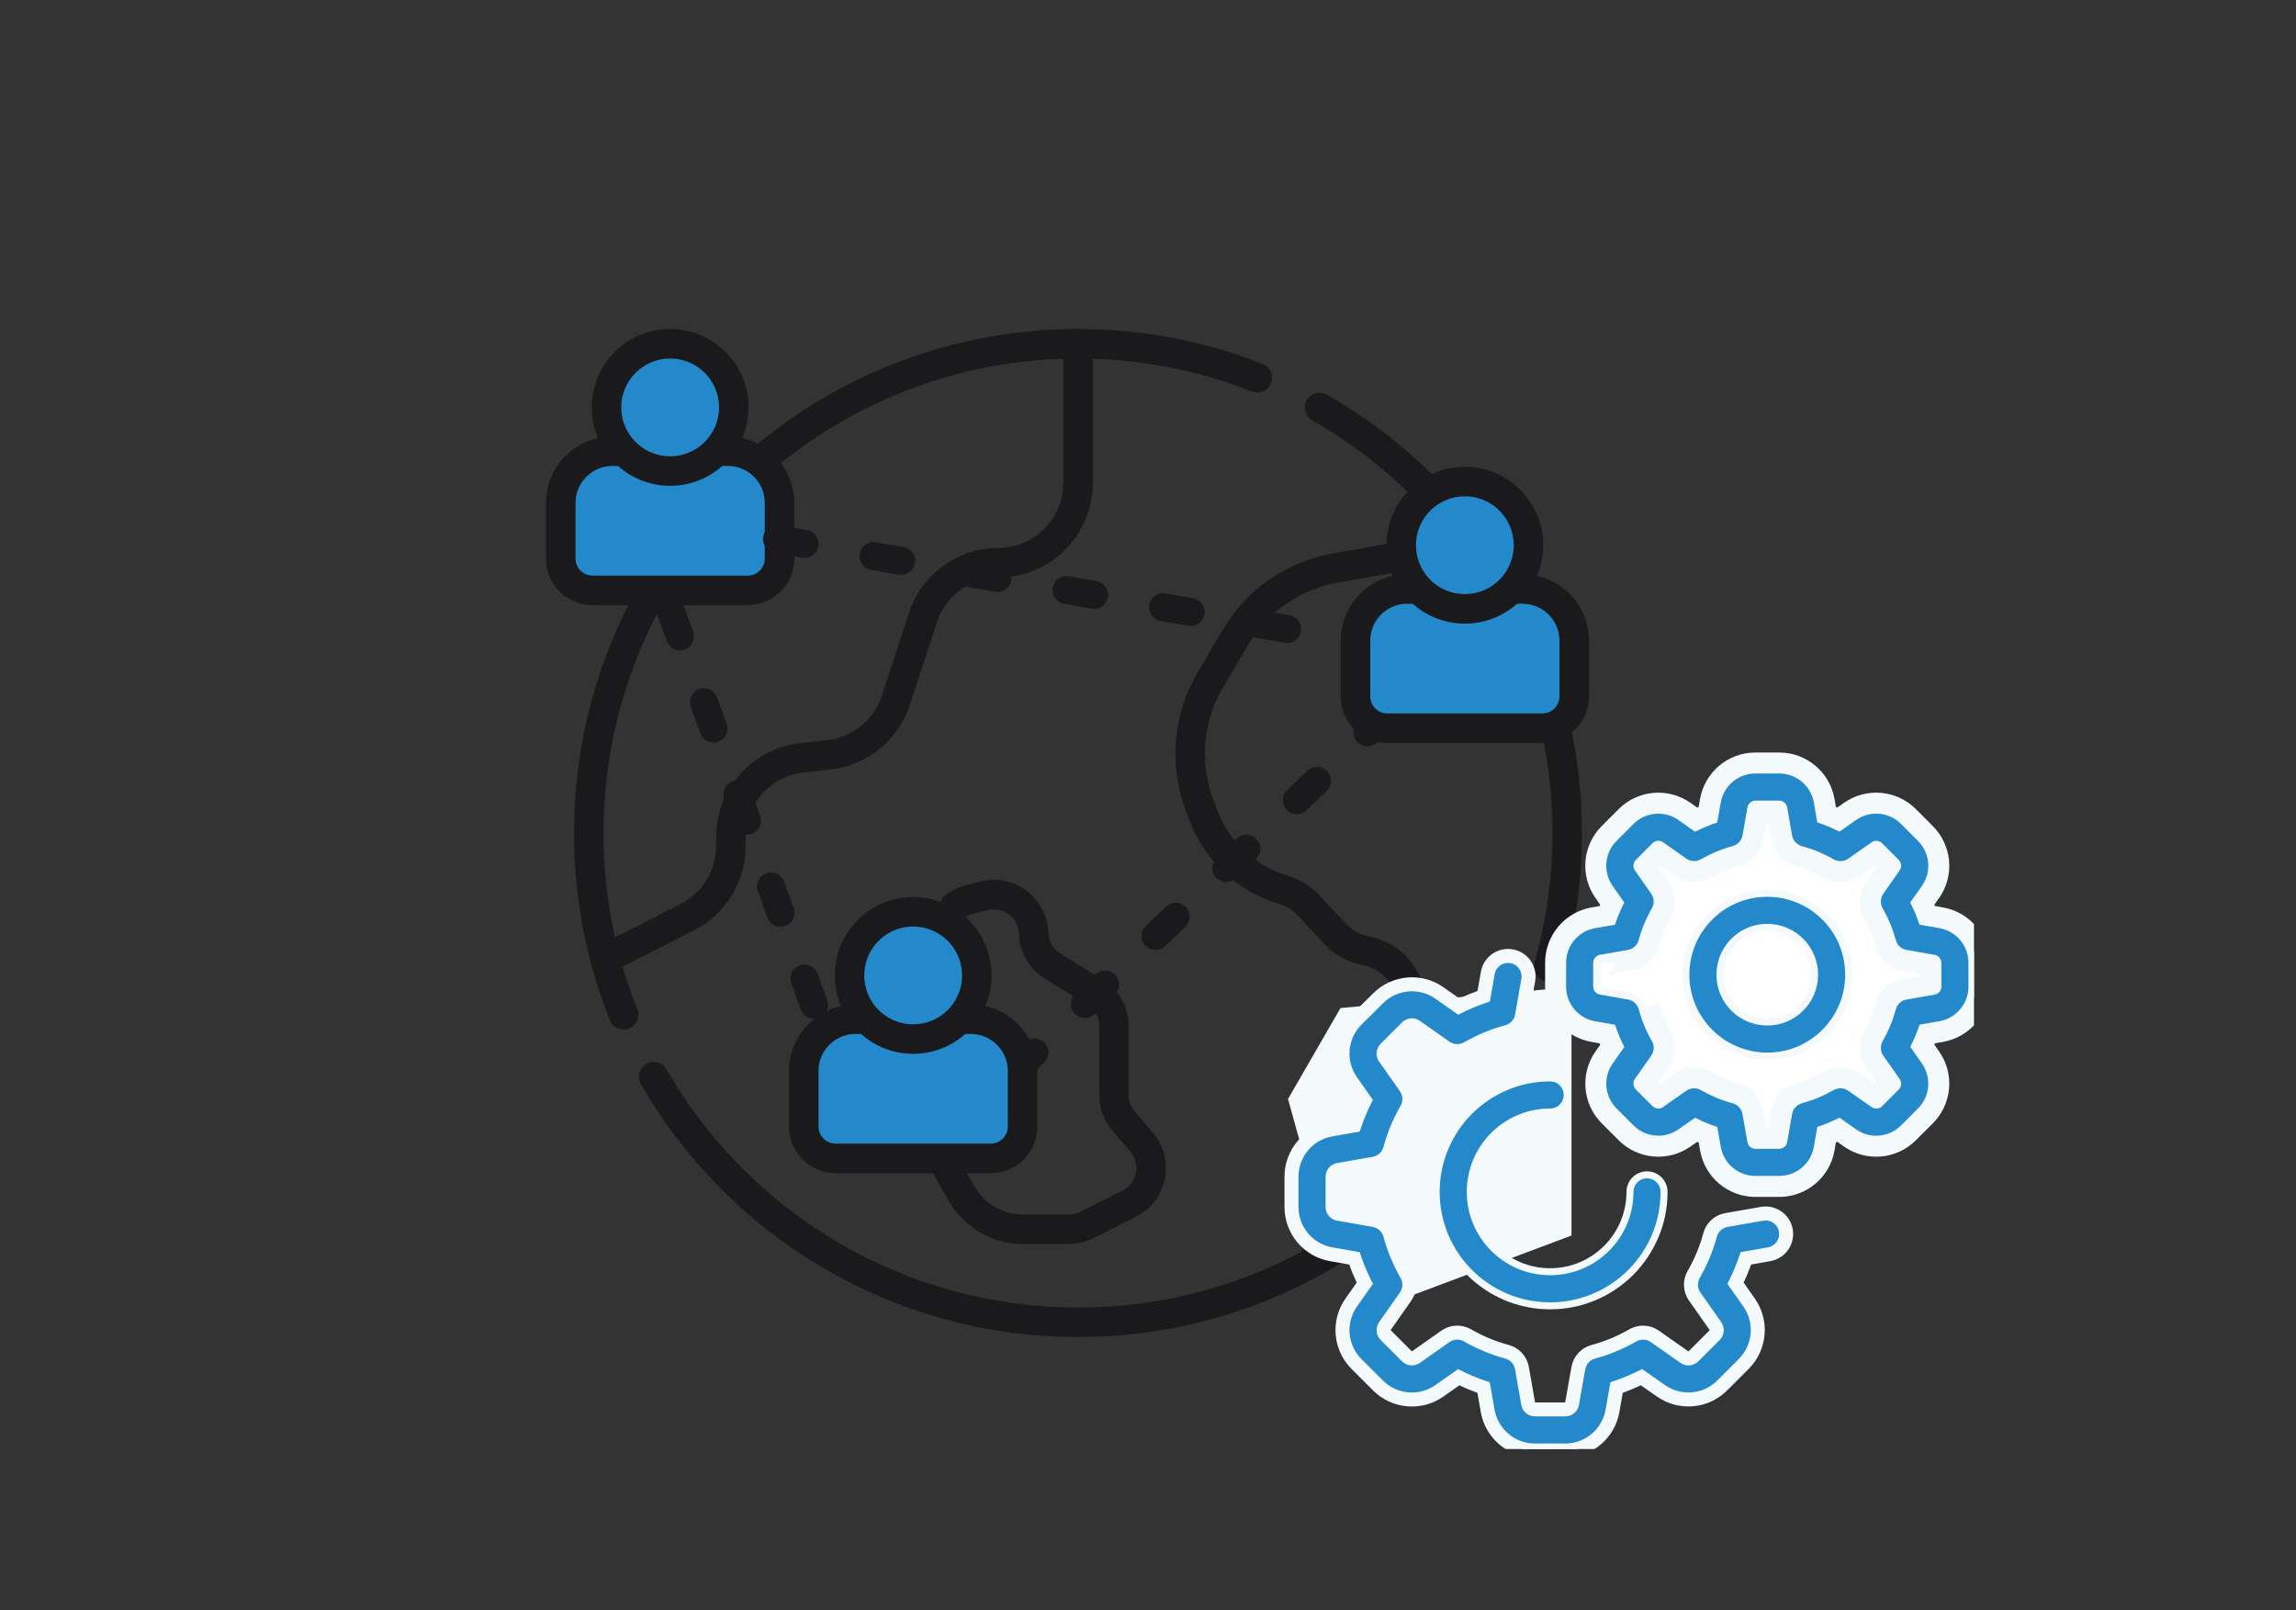 <svg width="328" height="230" viewBox="0 0 328 230" fill="none" xmlns="http://www.w3.org/2000/svg">
<rect x="0" y="0" width="328" height="230" fill="#333333" stroke="none"/>
<g clip-path="url(#clip0_16013_1123)">
<path d="M188.832 179.606L186.755 174.538C185.922 172.512 185.968 170.23 186.877 168.239L190.724 159.821C191.065 159.079 191.516 158.395 192.065 157.792L199.571 149.519C200.946 148.002 201.682 146.013 201.622 143.967L201.605 143.382C201.551 141.518 200.849 139.797 199.705 138.459C198.557 137.12 196.966 136.163 195.13 135.825C193.462 135.515 191.94 134.68 190.784 133.444L186.931 129.322C186.445 128.802 185.897 128.353 185.297 127.986C184.698 127.617 184.05 127.327 183.368 127.128C178.186 125.611 173.999 121.776 172.033 116.747L171.439 115.227C169.123 109.295 169.66 102.63 172.894 97.144L176.499 91.032C179.576 85.813 184.783 82.2 190.75 81.145L199.58 79.583" stroke="#1A1A1C" stroke-width="4.219" stroke-miterlimit="10" stroke-linecap="round" stroke-linejoin="round"/>
<path d="M86.451 136.987L98.201 131.006C101.956 129.095 104.344 125.261 104.404 121.047L104.427 119.386C104.508 113.664 108.833 108.897 114.519 108.262L118.437 107.824C122.857 107.33 126.582 104.3 127.966 100.072L131.855 88.193C133.382 83.526 137.736 80.371 142.646 80.371C148.916 80.371 154 75.287 154 69.016V49.109" stroke="#1A1A1C" stroke-width="4.219" stroke-miterlimit="10" stroke-linecap="round" stroke-linejoin="round"/>
<path d="M89.09 144.954C85.876 136.93 84.109 128.172 84.109 119C84.109 106.389 87.451 94.557 93.298 84.339" stroke="#1A1A1C" stroke-width="4.219" stroke-miterlimit="10" stroke-linecap="round" stroke-linejoin="round"/>
<path d="M93.379 153.808C105.445 174.775 128.074 188.891 154 188.891C182.508 188.891 207.03 171.822 217.9 147.344" stroke="#1A1A1C" stroke-width="4.219" stroke-miterlimit="10" stroke-linecap="round" stroke-linejoin="round"/>
<path d="M221.871 102.26C223.193 107.621 223.891 113.229 223.891 119C223.891 125.618 222.971 132.022 221.25 138.088" stroke="#1A1A1C" stroke-width="4.219" stroke-miterlimit="10" stroke-linecap="round" stroke-linejoin="round"/>
<path d="M203.182 69.345C198.817 65.023 193.884 61.271 188.507 58.211" stroke="#1A1A1C" stroke-width="4.219" stroke-miterlimit="10" stroke-linecap="round" stroke-linejoin="round"/>
<path d="M109.965 64.724C121.983 54.962 137.308 49.109 154 49.109C163.051 49.109 171.696 50.831 179.633 53.961" stroke="#1A1A1C" stroke-width="4.219" stroke-miterlimit="10" stroke-linecap="round" stroke-linejoin="round"/>
<path d="M136.414 129.495C137.007 129.04 137.698 128.702 138.454 128.509L140.556 127.969C144.093 127.066 147.556 129.674 147.664 133.322C147.693 134.279 147.96 135.194 148.423 136.001C148.886 136.805 149.545 137.495 150.358 137.998L156.434 141.765C158.114 142.805 159.134 144.638 159.134 146.609V156.437C159.134 157.795 159.619 159.113 160.506 160.145L163.08 163.147C165.486 165.957 164.62 170.284 161.313 171.946L155.25 174.998C154.457 175.395 153.579 175.606 152.69 175.606H146.133C142.507 175.606 139.161 173.659 137.368 170.506L133.166 163.119C132.867 162.594 132.617 162.046 132.419 161.48" stroke="#1A1A1C" stroke-width="4.219" stroke-miterlimit="10" stroke-linecap="round" stroke-linejoin="round"/>
<path d="M90.99 74L120.5 155.112" stroke="#1A1A1C" stroke-width="4" stroke-linecap="round" stroke-linejoin="round" stroke-dasharray="4 10"/>
<path d="M198.235 101.845L136 161.651" stroke="#1A1A1C" stroke-width="4" stroke-linecap="round" stroke-linejoin="round" stroke-dasharray="4 10"/>
<path d="M102.338 64.451H103.975C108.054 64.451 111.361 67.759 111.361 71.838V79.793C111.361 82.304 109.326 84.339 106.815 84.339H84.655C82.145 84.339 80.109 82.304 80.109 79.793V71.838C80.109 67.759 83.417 64.451 87.496 64.451H89.133" fill="#2389CA"/>
<path d="M102.338 64.451H103.975C108.054 64.451 111.361 67.759 111.361 71.838V79.793C111.361 82.304 109.326 84.339 106.815 84.339H84.655C82.145 84.339 80.109 82.304 80.109 79.793V71.838C80.109 67.759 83.417 64.451 87.496 64.451H89.133" stroke="#1A1A1C" stroke-width="4.219" stroke-miterlimit="10" stroke-linecap="round" stroke-linejoin="round"/>
<path d="M95.735 67.292C100.756 67.292 104.827 63.222 104.827 58.201C104.827 53.18 100.756 49.109 95.735 49.109C90.714 49.109 86.644 53.18 86.644 58.201C86.644 63.222 90.714 67.292 95.735 67.292Z" fill="#2389CA" stroke="#1A1A1C" stroke-width="4.219" stroke-miterlimit="10" stroke-linecap="round" stroke-linejoin="round"/>
<path d="M111 77L196 92" stroke="#1A1A1C" stroke-width="4" stroke-linecap="round" stroke-linejoin="round" stroke-dasharray="4 10"/>
<path d="M215.867 84.136H217.504C221.583 84.136 224.891 87.444 224.891 91.523V99.478C224.891 101.989 222.855 104.024 220.345 104.024H198.184C195.674 104.024 193.638 101.989 193.638 99.478V91.523C193.638 87.444 196.946 84.137 201.025 84.137H202.662" fill="#2389CA"/>
<path d="M215.867 84.136H217.504C221.583 84.136 224.891 87.444 224.891 91.523V99.478C224.891 101.989 222.855 104.024 220.345 104.024H198.184C195.674 104.024 193.638 101.989 193.638 99.478V91.523C193.638 87.444 196.946 84.137 201.025 84.137H202.662" stroke="#1A1A1C" stroke-width="4.219" stroke-miterlimit="10" stroke-linecap="round" stroke-linejoin="round"/>
<path d="M209.265 86.977C214.286 86.977 218.356 82.907 218.356 77.886C218.356 72.865 214.286 68.794 209.265 68.794C204.244 68.794 200.173 72.865 200.173 77.886C200.173 82.907 204.244 86.977 209.265 86.977Z" fill="#2389CA" stroke="#1A1A1C" stroke-width="4.219" stroke-miterlimit="10" stroke-linecap="round" stroke-linejoin="round"/>
<path d="M137.056 145.594H138.692C142.772 145.594 146.079 148.901 146.079 152.98V160.935C146.079 163.446 144.044 165.481 141.533 165.481H119.373C116.862 165.481 114.827 163.446 114.827 160.935V152.98C114.827 148.901 118.134 145.594 122.214 145.594H123.85" fill="#2389CA"/>
<path d="M137.056 145.594H138.692C142.772 145.594 146.079 148.901 146.079 152.98V160.935C146.079 163.446 144.044 165.481 141.533 165.481H119.373C116.862 165.481 114.827 163.446 114.827 160.935V152.98C114.827 148.901 118.134 145.594 122.214 145.594H123.85" stroke="#1A1A1C" stroke-width="4.219" stroke-miterlimit="10" stroke-linecap="round" stroke-linejoin="round"/>
<path d="M130.453 148.434C135.474 148.434 139.544 144.364 139.544 139.343C139.544 134.322 135.474 130.251 130.453 130.251C125.432 130.251 121.362 134.322 121.362 139.343C121.362 144.364 125.432 148.434 130.453 148.434Z" fill="#2389CA" stroke="#1A1A1C" stroke-width="4.219" stroke-miterlimit="10" stroke-linecap="round" stroke-linejoin="round"/>
<path d="M224.5 141L191.5 144L184 157L189 175L200.5 185.5L224.5 176.5V141Z" fill="#F4F9FC"/>
<path d="M235.289 167.829C233.944 167.829 232.855 168.919 232.855 170.263C232.854 176.564 227.745 181.671 221.444 181.67C215.144 181.669 210.037 176.56 210.038 170.259C210.039 163.959 215.146 158.853 221.446 158.853C222.791 158.853 223.88 157.763 223.88 156.419C223.88 155.074 222.791 153.985 221.446 153.985C212.458 153.991 205.174 161.275 205.168 170.263C205.168 179.253 212.455 186.541 221.445 186.541C230.435 186.541 237.723 179.253 237.723 170.263C237.723 168.919 236.633 167.829 235.289 167.829Z" fill="#2389CA" stroke="#F4F9FC"/>
<path d="M254.627 175.861C254.395 174.537 253.133 173.652 251.809 173.884L246.714 174.777C245.782 174.941 245.029 175.629 244.784 176.543C244.24 178.559 243.437 180.496 242.393 182.304C241.917 183.126 241.962 184.149 242.509 184.926L245.482 189.163C245.898 189.753 245.828 190.557 245.317 191.067L242.262 194.123C241.752 194.634 240.949 194.704 240.359 194.29L236.122 191.316C235.346 190.769 234.322 190.724 233.501 191.2C231.692 192.244 229.756 193.048 227.739 193.591C226.826 193.837 226.137 194.59 225.974 195.522L225.069 200.611C224.945 201.321 224.328 201.84 223.607 201.839H219.284C218.562 201.84 217.945 201.321 217.821 200.611L216.928 195.518C216.765 194.586 216.076 193.833 215.162 193.587C213.146 193.044 211.208 192.24 209.399 191.196C208.578 190.72 207.554 190.766 206.778 191.312L202.548 194.284C201.958 194.7 201.154 194.63 200.644 194.119L197.588 191.063C197.078 190.554 197.008 189.752 197.421 189.161L200.395 184.924C200.941 184.148 200.987 183.124 200.511 182.302C199.466 180.494 198.662 178.557 198.12 176.541C197.874 175.627 197.121 174.939 196.189 174.775L191.097 173.882C190.387 173.759 189.869 173.144 189.868 172.424V168.1C189.867 167.379 190.386 166.762 191.097 166.638L196.189 165.745C197.121 165.582 197.874 164.893 198.12 163.979C198.662 161.961 199.466 160.022 200.511 158.212C200.987 157.391 200.941 156.367 200.395 155.591L197.423 151.367C197.007 150.777 197.077 149.973 197.588 149.463L200.646 146.405C201.155 145.895 201.958 145.825 202.548 146.24L206.785 149.214C207.562 149.76 208.585 149.806 209.407 149.33C211.216 148.285 213.153 147.482 215.17 146.939C216.084 146.693 216.772 145.94 216.936 145.008L217.829 139.915C218.061 138.591 217.176 137.329 215.851 137.097C214.527 136.865 213.266 137.75 213.033 139.075L212.401 142.688C211.012 143.147 209.661 143.71 208.358 144.373L205.353 142.265C202.828 140.489 199.391 140.788 197.212 142.975L194.145 146.021C191.96 148.202 191.662 151.638 193.437 154.162L195.545 157.167C194.882 158.471 194.319 159.823 193.86 161.212L190.246 161.845C187.21 162.378 184.996 165.017 185 168.1V172.424C184.996 175.51 187.214 178.151 190.254 178.681L193.868 179.316C194.326 180.704 194.889 182.056 195.553 183.358L193.437 186.364C191.662 188.889 191.962 192.325 194.147 194.505L197.204 197.561C199.384 199.746 202.821 200.044 205.345 198.268L208.341 196.16C209.644 196.823 210.996 197.386 212.384 197.845L213.017 201.459C213.55 204.5 216.196 206.716 219.284 206.707H223.607C226.694 206.711 229.335 204.492 229.864 201.451L230.499 197.838C231.887 197.379 233.239 196.816 234.542 196.153L237.549 198.261C240.074 200.037 243.51 199.737 245.69 197.551L248.747 194.494C250.933 192.314 251.232 188.878 249.457 186.352L247.351 183.357C248.014 182.054 248.577 180.702 249.036 179.314L252.65 178.679C253.974 178.447 254.859 177.186 254.627 175.861Z" fill="#2389CA" stroke="#F4F9FC" stroke-width="3"/>
<path d="M254.627 175.861C254.395 174.537 253.133 173.652 251.809 173.884L246.714 174.777C245.782 174.941 245.029 175.629 244.784 176.543C244.24 178.559 243.437 180.496 242.393 182.304C241.917 183.126 241.962 184.149 242.509 184.926L245.482 189.163C245.898 189.753 245.828 190.557 245.317 191.067L242.262 194.123C241.752 194.634 240.949 194.704 240.359 194.29L236.122 191.316C235.346 190.769 234.322 190.724 233.501 191.2C231.692 192.244 229.756 193.048 227.739 193.591C226.826 193.837 226.137 194.59 225.974 195.522L225.069 200.611C224.945 201.321 224.328 201.84 223.607 201.839H219.284C218.562 201.84 217.945 201.321 217.821 200.611L216.928 195.518C216.765 194.586 216.076 193.833 215.162 193.587C213.146 193.044 211.208 192.24 209.399 191.196C208.578 190.72 207.554 190.766 206.778 191.312L202.548 194.284C201.958 194.7 201.154 194.63 200.644 194.119L197.588 191.063C197.078 190.554 197.008 189.752 197.421 189.161L200.395 184.924C200.941 184.148 200.987 183.124 200.511 182.302C199.466 180.494 198.662 178.557 198.12 176.541C197.874 175.627 197.121 174.939 196.189 174.775L191.097 173.882C190.387 173.759 189.869 173.144 189.868 172.424V168.1C189.867 167.379 190.386 166.762 191.097 166.638L196.189 165.745C197.121 165.582 197.874 164.893 198.12 163.979C198.662 161.961 199.466 160.022 200.511 158.212C200.987 157.391 200.941 156.367 200.395 155.591L197.423 151.367C197.007 150.777 197.077 149.973 197.588 149.463L200.646 146.405C201.155 145.895 201.958 145.825 202.548 146.24L206.785 149.214C207.562 149.76 208.585 149.806 209.407 149.33C211.216 148.285 213.153 147.482 215.17 146.939C216.084 146.693 216.772 145.94 216.936 145.008L217.829 139.915C218.061 138.591 217.176 137.329 215.851 137.097C214.527 136.865 213.266 137.75 213.033 139.075L212.401 142.688C211.012 143.147 209.661 143.71 208.358 144.373L205.353 142.265C202.828 140.489 199.391 140.788 197.212 142.975L194.145 146.021C191.96 148.202 191.662 151.638 193.437 154.162L195.545 157.167C194.882 158.471 194.319 159.823 193.86 161.212L190.246 161.845C187.21 162.378 184.996 165.017 185 168.1V172.424C184.996 175.51 187.214 178.151 190.254 178.681L193.868 179.316C194.326 180.704 194.889 182.056 195.553 183.358L193.437 186.364C191.662 188.889 191.962 192.325 194.147 194.505L197.204 197.561C199.384 199.746 202.821 200.044 205.345 198.268L208.341 196.16C209.644 196.823 210.996 197.386 212.384 197.845L213.017 201.459C213.55 204.5 216.196 206.716 219.284 206.707H223.607C226.694 206.711 229.335 204.492 229.864 201.451L230.499 197.838C231.887 197.379 233.239 196.816 234.542 196.153L237.549 198.261C240.074 200.037 243.51 199.737 245.69 197.551L248.747 194.494C250.933 192.314 251.232 188.878 249.457 186.352L247.351 183.357C248.014 182.054 248.577 180.702 249.036 179.314L252.65 178.679C253.974 178.447 254.859 177.186 254.627 175.861Z" fill="#2389CA" stroke="#F4F9FC"/>
<path d="M277.138 132.094L274.592 131.649C274.274 130.73 273.899 129.833 273.469 128.962L274.966 126.852C276.51 124.657 276.25 121.67 274.35 119.776L271.939 117.359C270.043 115.455 267.052 115.194 264.856 116.741L262.738 118.225C261.867 117.795 260.969 117.42 260.051 117.102L259.613 114.567C259.152 111.923 256.855 109.996 254.172 110H250.766C248.083 109.997 245.787 111.925 245.326 114.569L244.879 117.115C243.961 117.433 243.063 117.808 242.192 118.239L240.074 116.741C237.88 115.197 234.893 115.457 232.999 117.357L230.591 119.768C228.688 121.664 228.427 124.655 229.973 126.852L231.458 128.969C231.027 129.84 230.652 130.738 230.334 131.656L227.797 132.094C225.154 132.555 223.227 134.851 223.23 137.534V140.939C223.225 143.623 225.153 145.921 227.797 146.382L230.342 146.828C230.66 147.746 231.035 148.644 231.465 149.515L229.978 151.633C228.435 153.826 228.693 156.812 230.591 158.708L232.999 161.116C234.894 163.017 237.881 163.277 240.076 161.732L242.2 160.248C243.071 160.678 243.968 161.053 244.886 161.371L245.334 163.917C245.795 166.56 248.091 168.488 250.773 168.484H254.179C256.862 168.484 259.156 166.552 259.613 163.908L260.058 161.363C260.977 161.046 261.874 160.67 262.745 160.24L264.856 161.734C267.052 163.281 270.044 163.02 271.939 161.116L274.349 158.707C276.247 156.812 276.507 153.827 274.966 151.633L273.478 149.507C273.908 148.636 274.283 147.739 274.601 146.821L277.148 146.373C279.785 145.91 281.707 143.619 281.707 140.941V137.535C281.711 134.852 279.783 132.554 277.138 132.094Z" fill="white"/>
<path d="M234.585 144.048C235.001 145.593 235.617 147.078 236.418 148.465C236.894 149.286 236.848 150.31 236.302 151.086L233.959 154.426C233.776 154.686 233.807 155.041 234.032 155.265L236.44 157.673C236.665 157.898 237.019 157.929 237.279 157.746L240.61 155.409C241.386 154.863 242.41 154.817 243.231 155.293C244.618 156.094 246.104 156.71 247.65 157.126C248.564 157.372 249.253 158.125 249.416 159.057L250.122 163.071C250.176 163.384 250.448 163.612 250.766 163.612H254.174C254.491 163.612 254.763 163.384 254.818 163.071L255.522 159.057C255.683 158.125 256.368 157.371 257.28 157.123C258.826 156.706 260.311 156.09 261.697 155.289C262.518 154.813 263.542 154.859 264.318 155.406L267.664 157.746C267.92 157.929 268.27 157.904 268.497 157.686L270.905 155.278C271.13 155.054 271.161 154.699 270.978 154.439L268.636 151.099C268.089 150.323 268.044 149.299 268.52 148.478C269.32 147.091 269.936 145.607 270.353 144.061C270.599 143.147 271.351 142.458 272.283 142.295L276.298 141.591C276.611 141.536 276.839 141.265 276.839 140.947V137.541C276.839 137.223 276.611 136.952 276.298 136.897L272.283 136.193C271.351 136.03 270.599 135.341 270.353 134.427C269.936 132.881 269.32 131.397 268.52 130.01C268.044 129.189 268.089 128.165 268.636 127.389L270.978 124.043C271.159 123.786 271.132 123.437 270.913 123.212L268.503 120.802C268.278 120.577 267.924 120.546 267.664 120.729L264.324 123.071C263.547 123.618 262.524 123.663 261.702 123.187C260.316 122.386 258.831 121.77 257.285 121.354C256.372 121.109 255.683 120.356 255.52 119.424L254.816 115.409C254.761 115.096 254.489 114.868 254.172 114.868H250.766C250.453 114.871 250.186 115.095 250.129 115.402L249.425 119.416C249.262 120.348 248.573 121.101 247.659 121.347C246.114 121.763 244.629 122.379 243.243 123.18C242.421 123.656 241.397 123.61 240.621 123.064L237.283 120.721C237.023 120.538 236.668 120.569 236.444 120.794L234.034 123.204C233.809 123.429 233.778 123.783 233.961 124.043L236.298 127.381C236.845 128.158 236.89 129.181 236.414 130.003C235.613 131.389 234.997 132.874 234.581 134.42C234.335 135.333 233.582 136.022 232.65 136.185L228.638 136.891C228.325 136.946 228.097 137.218 228.097 137.535M277.138 132.094L274.592 131.649C274.274 130.73 273.899 129.833 273.469 128.962L274.966 126.852C276.51 124.657 276.25 121.67 274.35 119.776L271.939 117.359C270.043 115.455 267.052 115.194 264.856 116.741L262.738 118.225C261.867 117.795 260.969 117.42 260.051 117.102L259.613 114.567C259.152 111.923 256.855 109.996 254.172 110H250.766C248.083 109.997 245.787 111.925 245.326 114.569L244.879 117.115C243.961 117.433 243.063 117.808 242.192 118.239L240.074 116.741C237.88 115.197 234.893 115.457 232.999 117.357L230.591 119.768C228.688 121.664 228.427 124.655 229.973 126.852L231.458 128.969C231.027 129.84 230.652 130.738 230.334 131.656L227.797 132.094C225.154 132.555 223.227 134.851 223.23 137.534V140.939C223.225 143.623 225.153 145.921 227.797 146.382L230.342 146.828C230.66 147.746 231.035 148.644 231.465 149.515L229.978 151.633C228.435 153.826 228.693 156.812 230.591 158.708L232.999 161.116C234.894 163.017 237.881 163.277 240.076 161.732L242.2 160.248C243.071 160.678 243.968 161.053 244.886 161.371L245.334 163.917C245.795 166.56 248.091 168.488 250.773 168.484H254.179C256.862 168.484 259.156 166.552 259.613 163.908L260.058 161.363C260.977 161.046 261.874 160.67 262.745 160.24L264.856 161.734C267.052 163.281 270.044 163.02 271.939 161.116L274.349 158.707C276.247 156.812 276.507 153.827 274.966 151.633L273.478 149.507C273.908 148.636 274.283 147.739 274.601 146.821L277.148 146.373C279.785 145.91 281.707 143.619 281.707 140.941V137.535C281.711 134.852 279.783 132.554 277.138 132.094Z" stroke="#F4F9FC" stroke-width="5"/>
<path d="M277.138 132.094L274.592 131.649C274.274 130.73 273.899 129.833 273.469 128.962L274.966 126.852C276.51 124.657 276.25 121.67 274.35 119.776L271.939 117.359C270.043 115.455 267.052 115.194 264.856 116.741L262.738 118.225C261.867 117.795 260.969 117.42 260.051 117.102L259.613 114.567C259.152 111.923 256.855 109.996 254.172 110H250.766C248.083 109.997 245.787 111.925 245.326 114.569L244.879 117.115C243.961 117.433 243.063 117.808 242.192 118.239L240.074 116.741C237.88 115.197 234.893 115.457 232.999 117.357L230.591 119.768C228.688 121.664 228.427 124.655 229.973 126.852L231.458 128.969C231.027 129.84 230.652 130.738 230.334 131.656L227.797 132.094C225.154 132.555 223.227 134.851 223.23 137.534V140.939C223.225 143.623 225.153 145.921 227.797 146.382L230.342 146.828C230.66 147.746 231.035 148.644 231.465 149.515L229.978 151.633C228.435 153.826 228.693 156.812 230.591 158.708L232.999 161.116C234.894 163.017 237.881 163.277 240.076 161.732L242.2 160.248C243.071 160.678 243.968 161.053 244.886 161.371L245.334 163.917C245.795 166.56 248.091 168.488 250.773 168.484H254.179C256.862 168.484 259.156 166.552 259.613 163.908L260.058 161.363C260.977 161.046 261.874 160.67 262.745 160.24L264.856 161.734C267.052 163.281 270.044 163.02 271.939 161.116L274.349 158.707C276.247 156.812 276.507 153.827 274.966 151.633L273.478 149.507C273.908 148.636 274.283 147.739 274.601 146.821L277.148 146.373C279.785 145.91 281.707 143.619 281.707 140.941V137.535C281.711 134.852 279.783 132.554 277.138 132.094ZM276.839 140.947C276.839 141.265 276.611 141.536 276.298 141.591L272.283 142.295C271.351 142.458 270.599 143.147 270.353 144.061C269.936 145.607 269.32 147.091 268.52 148.478C268.044 149.299 268.089 150.323 268.636 151.099L270.978 154.439C271.161 154.699 271.13 155.054 270.905 155.278L268.497 157.686C268.27 157.904 267.92 157.929 267.664 157.746L264.318 155.406C263.542 154.859 262.518 154.813 261.697 155.289C260.311 156.09 258.826 156.706 257.28 157.123C256.368 157.371 255.683 158.125 255.522 159.057L254.818 163.071C254.763 163.384 254.491 163.612 254.174 163.612H250.766C250.448 163.612 250.176 163.384 250.122 163.071L249.416 159.057C249.253 158.125 248.564 157.372 247.65 157.126C246.104 156.71 244.618 156.094 243.231 155.293C242.41 154.817 241.386 154.863 240.61 155.409L237.279 157.746C237.019 157.929 236.665 157.898 236.44 157.673L234.032 155.265C233.807 155.041 233.776 154.686 233.959 154.426L236.302 151.086C236.848 150.31 236.894 149.286 236.418 148.465C235.617 147.078 235.001 145.593 234.585 144.048C234.335 143.136 233.581 142.452 232.65 142.291L228.636 141.587C228.323 141.533 228.095 141.261 228.095 140.943L228.097 137.535C228.097 137.218 228.325 136.946 228.638 136.891L232.65 136.185C233.582 136.022 234.335 135.333 234.581 134.42C234.997 132.874 235.613 131.389 236.414 130.003C236.89 129.181 236.845 128.158 236.298 127.381L233.961 124.043C233.778 123.783 233.809 123.429 234.034 123.204L236.444 120.794C236.668 120.569 237.023 120.538 237.283 120.721L240.621 123.064C241.397 123.61 242.421 123.656 243.243 123.18C244.629 122.379 246.114 121.763 247.659 121.347C248.573 121.101 249.262 120.348 249.425 119.416L250.129 115.402C250.186 115.095 250.453 114.871 250.766 114.868H254.172C254.489 114.868 254.761 115.096 254.816 115.409L255.52 119.424C255.683 120.356 256.372 121.109 257.285 121.354C258.831 121.77 260.316 122.386 261.702 123.187C262.524 123.663 263.547 123.618 264.324 123.071L267.664 120.729C267.924 120.546 268.278 120.577 268.503 120.802L270.913 123.212C271.132 123.437 271.159 123.786 270.978 124.043L268.636 127.389C268.089 128.165 268.044 129.189 268.52 130.01C269.32 131.397 269.936 132.881 270.353 134.427C270.599 135.341 271.351 136.03 272.283 136.193L276.298 136.897C276.611 136.952 276.839 137.223 276.839 137.541V140.947Z" fill="#2389CA" stroke="#F4F9FC"/>
<path d="M252.468 127.61C246.045 127.61 240.838 132.816 240.838 139.239C240.845 145.659 246.048 150.861 252.468 150.868C258.89 150.868 264.097 145.662 264.097 139.239C264.097 132.816 258.89 127.61 252.468 127.61ZM252.468 146C248.733 146 245.706 142.973 245.706 139.239C245.705 135.503 248.732 132.473 252.468 132.468V132.478C256.202 132.478 259.229 135.505 259.229 139.239C259.229 142.973 256.202 146 252.468 146Z" fill="#2389CA" stroke="#F4F9FC"/>
</g>
<defs>
<clipPath id="clip0_16013_1123">
<rect width="209" height="163" fill="white" transform="translate(73 44)"/>
</clipPath>
</defs>
</svg>

